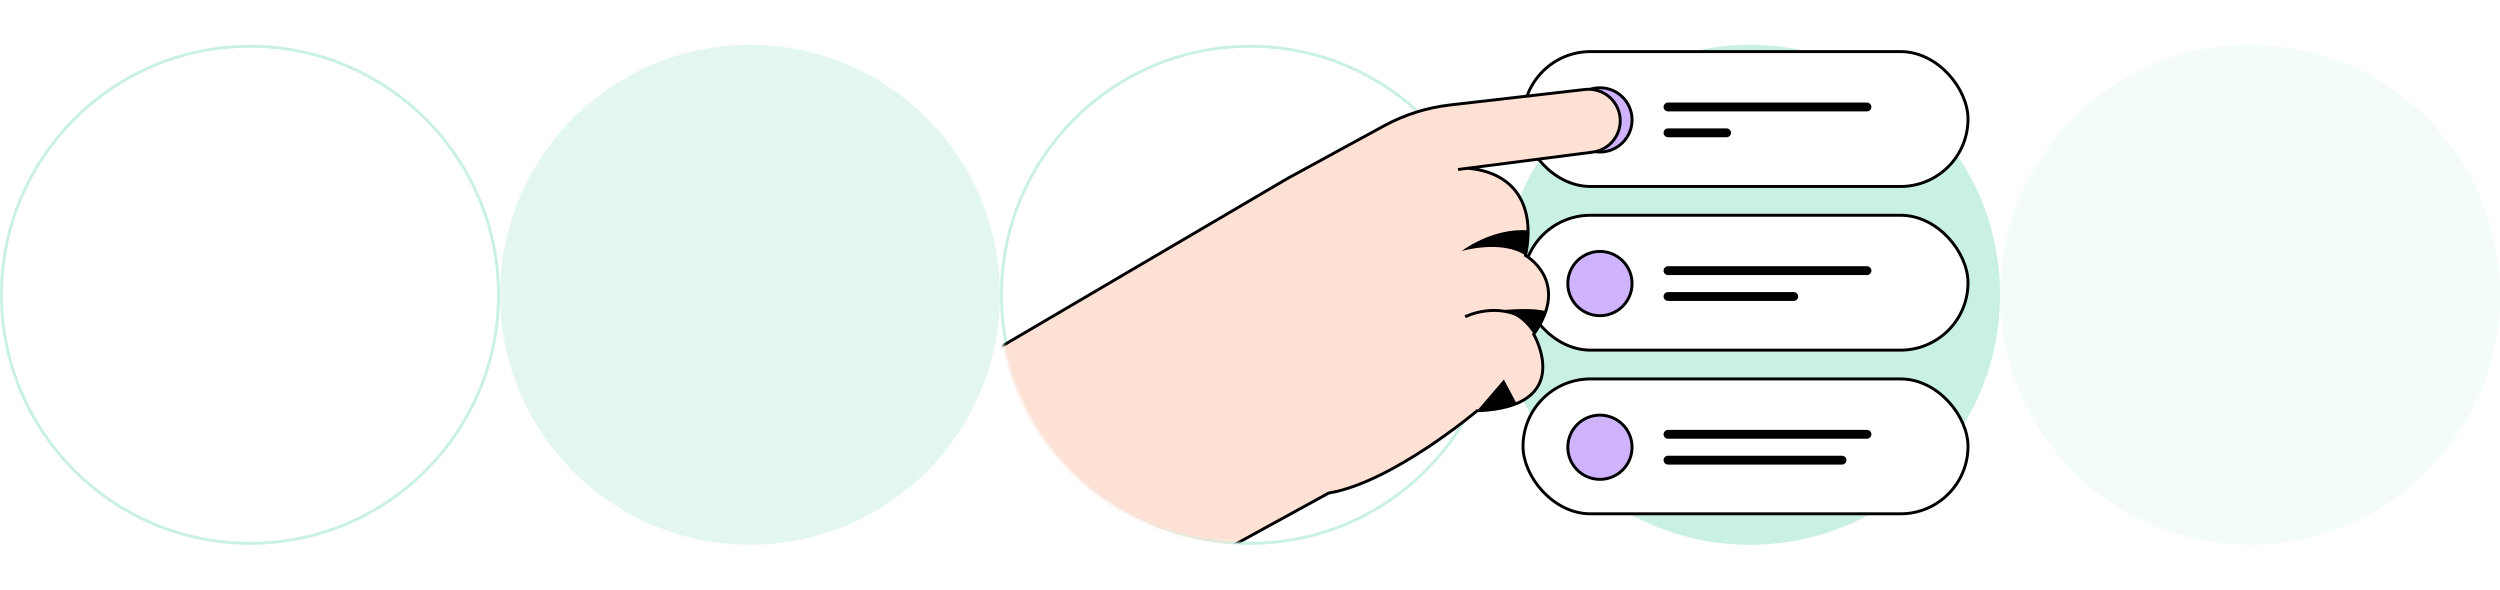 <?xml version="1.0" encoding="UTF-8"?> <svg xmlns="http://www.w3.org/2000/svg" width="848" height="200" viewBox="0 0 848 200" fill="none"> <rect width="848" height="200" fill="white"></rect> <circle cx="254.4" cy="100" r="84.8" fill="#C9F1E3" fill-opacity="0.5"></circle> <circle cx="424" cy="100" r="84.3" stroke="#C9F1E3"></circle> <circle cx="593.6" cy="100" r="84.8" fill="#C9F1E3"></circle> <circle cx="84.8" cy="100" r="84.3" stroke="#C9F1E3"></circle> <circle cx="763.2" cy="100" r="84.8" fill="#C9F1E3" fill-opacity="0.2"></circle> <rect x="516.608" y="17.5" width="150.941" height="45.751" rx="22.875" fill="white" stroke="black"></rect> <rect x="516.608" y="73.017" width="150.941" height="45.751" rx="22.875" fill="white" stroke="black"></rect> <rect x="516.608" y="128.534" width="150.941" height="45.751" rx="22.875" fill="white" stroke="black"></rect> <circle cx="542.697" cy="40.668" r="10.896" fill="#CFB3FC" stroke="black"></circle> <circle cx="542.697" cy="96.185" r="10.896" fill="#CFB3FC" stroke="black"></circle> <circle cx="542.697" cy="151.701" r="10.896" fill="#CFB3FC" stroke="black"></circle> <mask id="mask0_393_683" style="mask-type:alpha" maskUnits="userSpaceOnUse" x="339" y="19" width="216" height="165"> <path fill-rule="evenodd" clip-rule="evenodd" d="M477.237 162.325C462.556 175.785 442.987 184 421.5 184C375.937 184 339 147.063 339 101.5C339 55.937 375.937 19 421.5 19C436.964 19 451.435 23.255 463.805 30.658C478.62 24.69 493.035 21.091 507.05 21.091C566.015 21.091 559.04 42.258 543.13 90.535C539.794 100.656 536.066 111.969 532.471 124.528C528.146 139.632 500.746 152.685 477.237 162.325Z" fill="#C4C4C4"></path> </mask> <g mask="url(#mask0_393_683)"> <path d="M285.627 149.248L436.749 60.521L469.404 42.717C476.358 38.924 483.979 36.51 491.849 35.605L537.652 30.346C540.371 30.035 543.106 30.775 545.296 32.416C547.485 34.057 548.963 36.474 549.425 39.17V39.17C549.669 40.592 549.623 42.049 549.29 43.453C548.956 44.858 548.342 46.18 547.484 47.34C546.626 48.501 545.542 49.477 544.298 50.208C543.053 50.94 541.674 51.412 540.242 51.597L494.561 57.491L497.749 57.08C513.18 58.303 521.069 69.014 517.467 86.655C517.467 86.655 533.013 95.426 520.242 113.378C520.242 113.378 534.693 138.145 501.029 139.333C501.029 139.333 472.323 163.632 450.658 167.253L326.566 235.333L285.627 149.248Z" fill="#FEE1D5" stroke="black" stroke-miterlimit="10"></path> <path d="M501.025 139.332L510.107 128.736L514.427 136.879C514.427 136.879 509.335 139.257 501.025 139.332Z" fill="black"></path> <path d="M517.467 86.652C509.393 81.214 495.817 85.132 495.817 85.132C495.817 85.132 505.883 77.294 518.324 78.109C518.323 78.108 518.499 81.205 517.467 86.652Z" fill="black"></path> <path d="M496.984 107.446C496.984 107.446 508.123 101.721 518.634 108.966" stroke="black" stroke-miterlimit="10"></path> <path d="M506.989 105.367C508.518 105.417 518.311 103.992 524.344 105.554C524.344 105.554 523.025 109.604 520.232 113.374C520.237 113.376 515.51 104.87 506.989 105.367Z" fill="black"></path> </g> <path d="M565.781 36.285H633.278" stroke="black" stroke-width="3" stroke-linecap="round"></path> <path d="M565.781 45.05H585.65" stroke="black" stroke-width="3" stroke-linecap="round"></path> <path d="M565.781 91.802H633.278" stroke="black" stroke-width="3" stroke-linecap="round"></path> <path d="M565.781 100.568H608.441" stroke="black" stroke-width="3" stroke-linecap="round"></path> <path d="M565.781 147.319H633.278" stroke="black" stroke-width="3" stroke-linecap="round"></path> <path d="M565.781 156.084H624.804" stroke="black" stroke-width="3" stroke-linecap="round"></path> </svg> 